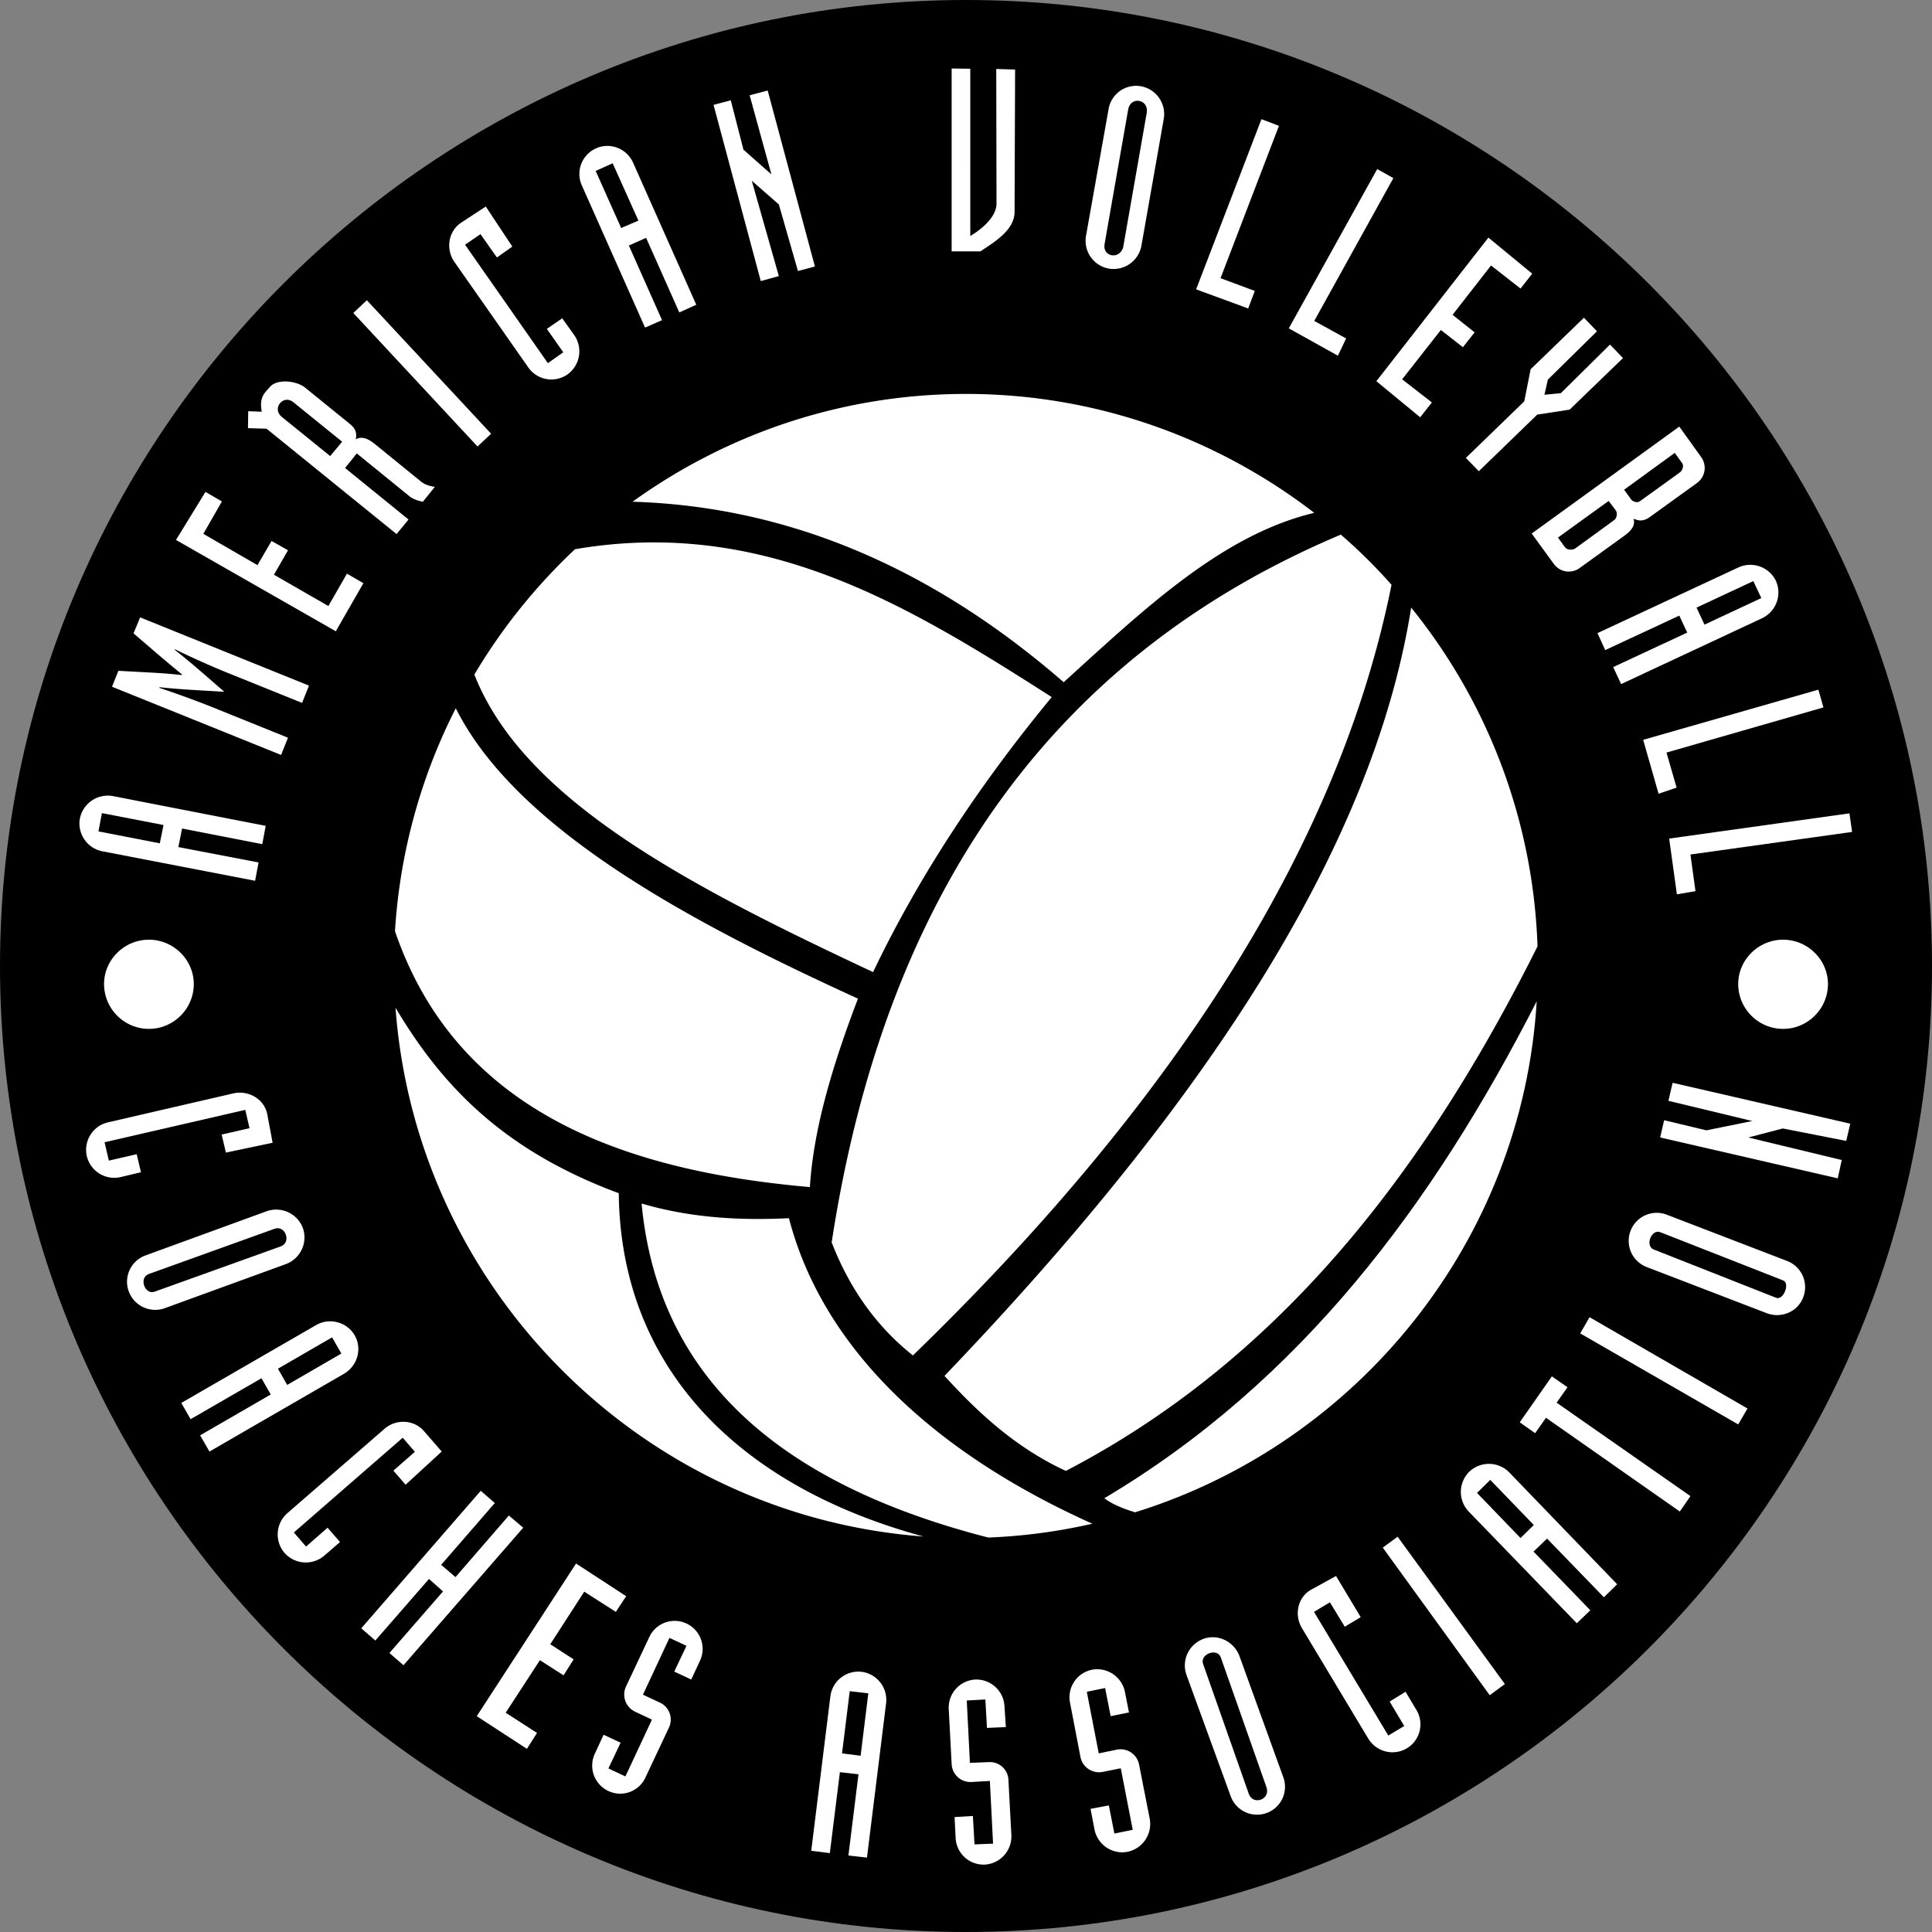 <svg xmlns="http://www.w3.org/2000/svg" width="2500" height="2500" viewBox="0 0 66.009 66.009"><rect x="0" y="0" width="66.009" height="66.009" fill="#808080" stroke="none"/><path d="M33.005 0C51.18 0 66.009 14.829 66.009 33.004c0 18.176-14.829 33.005-33.004 33.005C14.829 66.009 0 51.18 0 33.004 0 14.829 14.829 0 33.005 0z"/><path d="M60.921 32.106c.843 0 1.533.689 1.533 1.515 0 .843-.69 1.532-1.533 1.532a1.536 1.536 0 0 1-1.533-1.532c0-.825.688-1.515 1.533-1.515zM5.088 32.106c.843 0 1.533.689 1.533 1.515 0 .843-.69 1.532-1.533 1.532a1.536 1.536 0 0 1-1.533-1.532c0-.825.689-1.515 1.533-1.515zM8.716 30.093l.118-.626-2.74-.526.127-.634 2.74.534.117-.625L3.863 27.2a.974.974 0 0 0-1.133.762.968.968 0 0 0 .771 1.124l5.215 1.007z" fill="#fff"/><path d="M3.364 28.406l.118-.625 2.105.407-.127.625-2.096-.407z"/><path d="M9.604 25.794l.235-.589-2.63-1.062a34.402 34.402 0 0 0-1.768-.643l.009-.02c.781.083 1.479.109 2.195.155v-.018c-.544-.463-1.061-.936-1.678-1.416l.01-.018c.436.217 1.179.553 1.714.771l2.63 1.061.236-.59-5.769-2.331-.226.546.898.771c.244.208.507.426.761.635v.018a19.687 19.687 0 0 0-.997-.081l-1.179-.064-.218.544 5.777 2.331zM7.02 16.806l-1.007 1.642 5.46 3.12.943-1.642-.562-.326-.635 1.106-1.859-1.07.48-.835-.562-.318-.481.826-1.85-1.07.635-1.107-.562-.326zM13.55 18.248l.408-.498-2.168-1.76.399-.499 1.806 1.469c.127.1.309.155.453.182l.409-.508c-.173-.027-.318-.064-.463-.173l-1.605-1.305c-.299-.237-.49-.227-.635-.146.036-.172.027-.345-.2-.526l-1.532-1.242c-.282-.228-.925-.31-1.188-.036-.209.235-.381.372-.29.861l-.463-.018-.009.58.635.018 4.443 3.601z" fill="#fff"/><path d="M9.623 14.24c-.345-.282.054-.781.398-.499l1.669 1.351-.409.49-1.658-1.342z"/><path fill="#fff" d="M16.315 15.255l.464-.436-4.245-4.561-.463.435 4.244 4.562zM18.049 12.552a.961.961 0 0 0 1.333.245.97.97 0 0 0 .235-1.351l-.408-.571-.526.362.562.799-.526.372-2.829-4.046.526-.362.562.797.526-.372-.907-1.369-.843.553c-.435.291-.536.898-.227 1.343l2.522 3.6zM22.039 11.192l.58-.254-1.133-2.549.589-.263 1.134 2.549.58-.263-2.158-4.852c-.218-.49-.789-.708-1.27-.49a.957.957 0 0 0-.48 1.269l2.158 4.853z"/><path d="M20.352 5.841l.58-.263.88 1.959-.589.253-.871-1.949z"/><path fill="#fff" d="M25.993 9.604l.617-.172-.925-3.256.925.808.653 2.276.58-.154-1.614-6.013-.616.163.743 2.702-.943-.833h-.009l-.436-1.697-.589.155 1.614 6.021zM32.514 8.589h.98c.544-.354 1.17-.753 1.17-1.351l.018-4.862-.644-.019.009 4.599c0 .454-.508.879-.896 1.106V2.349l-.637-.009v6.249zM37.104 8.062a.966.966 0 0 0 .78 1.115.968.968 0 0 0 1.115-.789l.762-4.326a.966.966 0 0 0-.78-1.115.954.954 0 0 0-1.105.78l-.772 4.335z"/><path d="M38.374 8.453c-.127.426-.708.326-.636-.109l.808-4.607c.082-.463.707-.345.635.108l-.807 4.608z"/><path fill="#fff" d="M40.867 9.886l1.778.653.227-.599-1.171-.435 1.996-5.206-.598-.227-2.232 5.814zM44.033 11.219l1.678.934.281-.59-1.089-.598 2.703-4.88-.552-.308-3.021 5.442zM52.35 9.351l-1.497-1.233-3.828 4.906 1.497 1.233.4-.507-1.016-.79 1.323-1.686.753.589.4-.508-.753-.599 1.314-1.686 1.008.789.399-.508zM50.083 15.645l.443.454 1.995-1.933 1.108-.171 1.822-1.76-.443-.463-1.679 1.66-.562.055.118-.518 1.677-1.65-.445-.464-1.821 1.761-.218 1.097-1.995 1.932zM52.332 18.229l.753 1.034a.63.63 0 0 0 .897.136l1.532-1.107c.309-.226.345-.408.3-.571.163.072.326.109.562-.062l1.596-1.152a.634.634 0 0 0 .145-.898l-.742-1.034-5.043 3.654z"/><path d="M57.22 15.473l.254.354c.064.081.011.245-.072.308l-1.37.988c-.08.064-.234.028-.299-.055l-.244-.335 1.731-1.26zM54.962 17.115l.245.326c.062.091.036.263-.055.327l-1.332.97c-.092.063-.282.054-.346-.036l-.245-.336 1.733-1.251z"/><path d="M54.58 21.631l.264.58 2.531-1.178.271.58-2.53 1.179.271.581 4.815-2.25a.974.974 0 0 0 .473-1.279.972.972 0 0 0-1.288-.453l-4.807 2.24z" fill="#fff"/><path d="M59.904 19.854l.273.58-1.941.907-.272-.581 1.94-.906z"/><path fill="#fff" d="M56.141 25.277l.526 1.842.616-.209-.345-1.198 5.361-1.542-.172-.607-5.986 1.714zM57.029 28.651l.264 1.905.635-.109-.172-1.252 5.523-.771-.091-.635-6.159.862zM3.691 38.346a.964.964 0 0 0-.725 1.152.963.963 0 0 0 1.161.717l.689-.164-.145-.616-.952.219-.146-.627L8.38 37.92l.145.626-.952.218.145.616 1.596-.336-.181-.969c-.1-.519-.635-.836-1.161-.718l-4.281.989zM4.979 42.89a.958.958 0 0 0-.58 1.233.964.964 0 0 0 1.233.572l4.136-1.506a.972.972 0 0 0 .58-1.232.974.974 0 0 0-1.242-.572L4.979 42.89z"/><path d="M5.305 44.123c-.353.155-.58-.47-.217-.597l4.29-1.543c.372-.137.589.463.217.6l-4.29 1.54z"/><path d="M6.194 47.933l.318.555 2.421-1.398.318.554-2.413 1.396.318.554 4.598-2.658c.463-.271.626-.86.363-1.314s-.862-.617-1.324-.345l-4.599 2.656zM9.822 51.696a.965.965 0 0 0-.1 1.361.97.97 0 0 0 1.361.09l.535-.462-.426-.489-.735.644-.417-.481 3.719-3.237.416.48-.734.644.417.481 1.234-1.134-.599-.689c-.336-.399-.952-.436-1.351-.091l-3.32 2.883zM12.343 55.633l.481.417 1.833-2.103.48.425-1.832 2.105.481.417 4.09-4.698-.49-.417-1.823 2.104-.49-.418 1.833-2.113-.481-.417-4.082 4.698zM21.395 54.536l-1.714-1.116-3.392 5.215 1.714 1.116.345-.544-1.07-.69 1.169-1.795.808.517.344-.545-.798-.517 1.161-1.796 1.079.69.354-.535zM20.325 59.914a.958.958 0 0 0 .462 1.278.946.946 0 0 0 1.27-.472l.798-1.695a.637.637 0 0 0-.308-.853l-.58-.271.906-1.941.581.271-.417.88.58.272.3-.645a.955.955 0 1 0-1.733-.806l-.798 1.695a.648.648 0 0 0 .309.853l.58.272-.907 1.941-.581-.272.417-.88-.581-.272-.298.645zM27.717 63.233l.635.081.344-2.766.635.072-.344 2.775.634.072.653-5.269a.968.968 0 0 0-.834-1.079.965.965 0 0 0-1.07.843l-.653 5.271zM32.65 62.789a.955.955 0 0 0 .997.917.964.964 0 0 0 .907-1.017l-.1-1.878a.633.633 0 0 0-.672-.606l-.644.026-.107-2.131.635-.036.055.972.645-.028-.047-.708a.962.962 0 0 0-1.007-.916.961.961 0 0 0-.897 1.016l.099 1.868a.644.644 0 0 0 .663.617l.643-.037.109 2.142-.634.026-.055-.971-.626.037.036.707zM37.394 62.5a.967.967 0 0 0 1.125.77.974.974 0 0 0 .762-1.134l-.362-1.841a.644.644 0 0 0-.753-.518l-.626.129-.408-2.105.626-.127.189.961.626-.127-.136-.689a.966.966 0 0 0-1.125-.771.958.958 0 0 0-.752 1.134l.354 1.841a.648.648 0 0 0 .753.518l.626-.126.408 2.103-.627.127-.189-.961-.626.118.135.698zM42.047 61.366a.957.957 0 0 0 1.224.579.952.952 0 0 0 .571-1.233l-1.496-4.135c-.191-.5-.744-.763-1.234-.581a.967.967 0 0 0-.57 1.243l1.505 4.127zM46.745 59.396c.28.463.87.608 1.323.336a.953.953 0 0 0 .317-1.323l-.362-.608-.544.335.498.835-.544.326-2.539-4.226.545-.326.506.834.546-.327-.844-1.406-.844.463c-.462.254-.599.861-.317 1.324l2.259 3.763zM50.898 57.919l.518-.381-3.664-5.034-.508.372 3.654 5.043zM53.874 55.461l.462-.444-1.941-2.005.463-.444 1.941 2.005.453-.445-3.683-3.818a.973.973 0 0 0-1.37-.026.97.97 0 0 0-.018 1.36l3.693 3.817zM57.393 51.643l.363-.527-4.572-3.192.372-.527-.535-.372-1.097 1.57.526.372.37-.527 4.573 3.203zM59.388 48.667l.317-.544-5.396-3.12-.319.554 5.398 3.11zM60.367 44.868c.499.189 1.062-.056 1.242-.545a.958.958 0 0 0-.553-1.242l-4.107-1.579a.957.957 0 1 0-.69 1.787l4.108 1.579zM62.789 40.26l.136-.626-3.193-.771 1.18-.308 2.167.426.137-.589-6.069-1.397-.144.616 2.866.69-1.57.318-1.442-.346-.136.59 6.068 1.397z" fill="#fff"/><path d="M11.346 45.692l.317.553-1.851 1.072-.316-.554 1.85-1.071zM29.032 57.782l.635.073-.263 2.132-.635-.081.263-2.124zM50.464 51.007l.453-.445 1.487 1.542-.453.445-1.487-1.542zM60.912 43.743c.262.082.026.698-.228.598l-4.181-1.65c-.309-.117-.082-.717.227-.59l4.182 1.642zM43.271 61.065c.146.418-.462.635-.606.219l-1.561-4.436c-.118-.336.489-.562.607-.218l1.56 4.435zM33.005 13.459c10.756 0 19.544 8.789 19.544 19.545 0 10.757-8.788 19.545-19.544 19.545-10.757 0-19.546-8.788-19.546-19.545 0-10.756 8.789-19.545 19.546-19.545z"/><path d="M38.781 51.67c7.592-2.358 13.225-9.242 13.723-17.46-3.555 6.957-8.072 12.998-14.774 16.979.216.172.598.345 1.051.481z" fill="#fff"/><path d="M52.531 32.333a19.419 19.419 0 0 0-4.317-11.573c-1.251 7.901-6.657 16.553-15.944 26.248 1.106 1.215 2.412 2.449 4.146 3.247 7.182-3.737 12.179-10.04 16.115-17.922z" fill="#fff"/><path d="M31.191 46.31c-1.234-.979-2.159-2.268-2.776-3.863 1.896-12.38 7.927-20.189 17.396-24.181a18.084 18.084 0 0 1 1.732 1.714c-1.742 8.681-7.192 17.45-16.352 26.33zM13.513 34.428c1.624 2.739 3.747 4.897 7.628 6.34.064 6.015 4.154 10.031 10.412 11.729-9.623-.718-17.332-8.446-18.04-18.069z" fill="#fff"/><path d="M33.766 52.532a19.197 19.197 0 0 0 3.555-.473c-5.341-2.395-9.195-5.932-10.366-10.438-1.678.082-3.356-.009-5.034-.501.571 6.07 4.889 9.625 11.845 11.412zM19.645 18.765a19.653 19.653 0 0 0-3.438 4.281c1.687 4.308 7.392 7.246 13.623 10.167 1.633-3.419 3.755-6.549 6.104-9.396-4.908-3.138-9.841-6.158-16.289-5.052z" fill="#fff"/><path d="M44.903 17.522c-3.302-2.54-7.428-4.063-11.898-4.063-4.246 0-8.182 1.37-11.393 3.683 5.397.163 10.295 2.313 14.73 6.167 2.757-2.503 5.405-5.034 8.561-5.787zM15.572 24.198c2.123 4.236 8.326 7.446 13.741 9.922-.798 2.095-1.515 4.353-1.642 6.438-6.24-.544-12.044-2.512-14.176-8.743a19.42 19.42 0 0 1 2.077-7.617z" fill="#fff"/></svg>